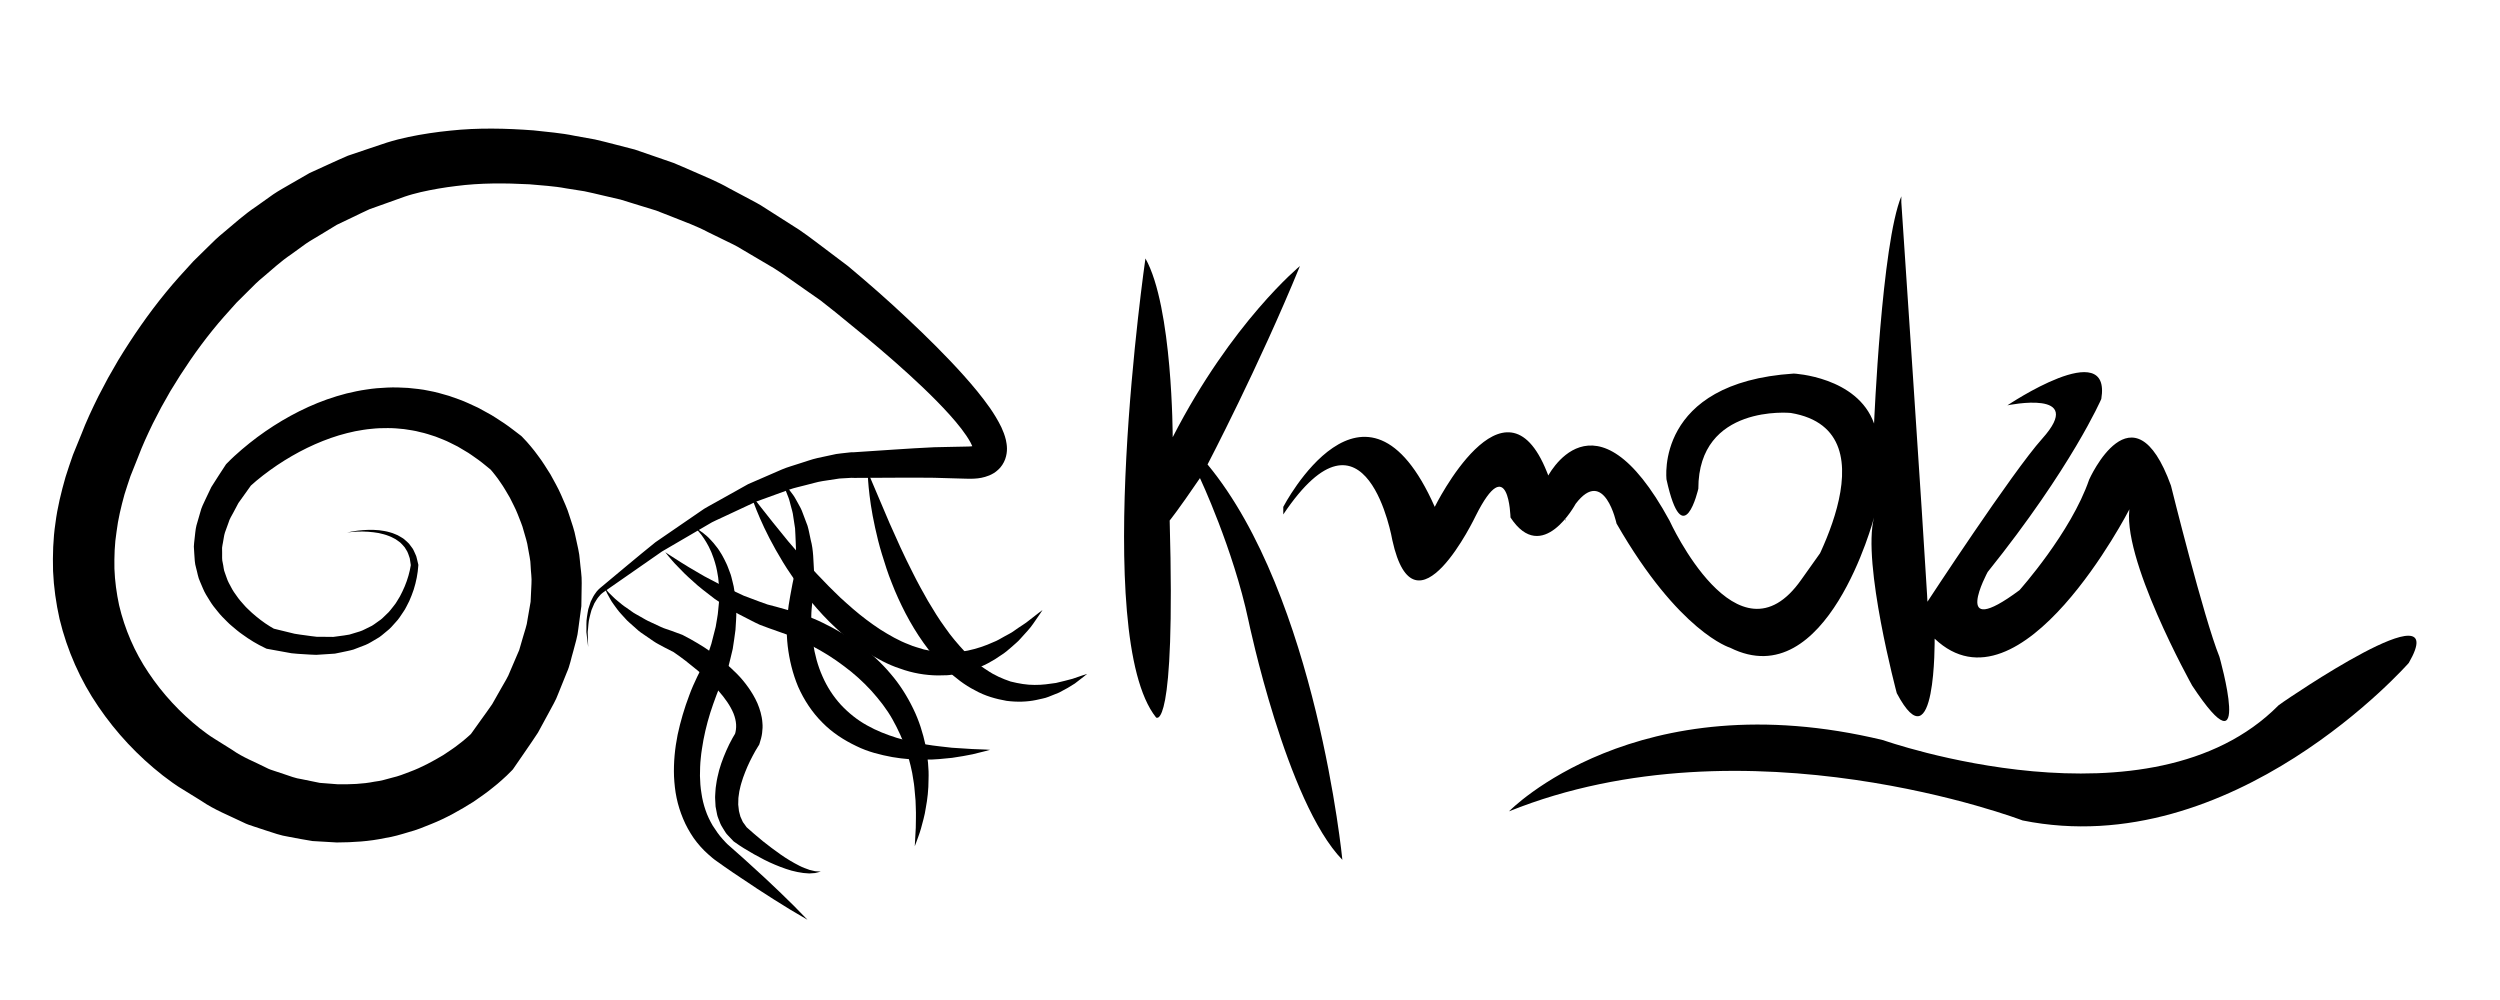 <svg xmlns="http://www.w3.org/2000/svg" xmlns:xlink="http://www.w3.org/1999/xlink" id="Capa_1" x="0px" y="0px" width="283.46px" height="113.39px" viewBox="0 0 283.46 113.39" xml:space="preserve"><g>	<path d="M39.354,60.381c0.785-0.184,1.592-0.281,2.406-0.303c0.407-0.013,0.815,0.009,1.225,0.041  c0.407,0.055,0.816,0.114,1.217,0.235c0.205,0.043,0.397,0.13,0.594,0.208c0.199,0.073,0.392,0.161,0.57,0.281  c0.179,0.117,0.381,0.204,0.534,0.362c0.159,0.147,0.335,0.28,0.479,0.444l0.395,0.53c0.125,0.181,0.194,0.391,0.293,0.588  c0.105,0.198,0.173,0.405,0.212,0.619l0.151,0.638l0.005,0.021l-0.003,0.053c-0.063,0.961-0.242,1.854-0.524,2.749  c-0.144,0.443-0.321,0.878-0.508,1.308c-0.228,0.41-0.399,0.856-0.682,1.239c-0.272,0.389-0.508,0.808-0.848,1.148  c-0.323,0.353-0.621,0.735-1.012,1.021c-0.379,0.295-0.723,0.65-1.156,0.867c-0.421,0.23-0.823,0.522-1.27,0.698l-1.352,0.519  c-0.459,0.137-0.93,0.212-1.398,0.319l-0.705,0.144l-0.707,0.048l-1.42,0.091c-0.47-0.004-0.934-0.05-1.403-0.073  c-0.466-0.036-0.941-0.044-1.402-0.109l-2.741-0.498l-0.073-0.013l-0.131-0.062c-0.517-0.239-0.926-0.472-1.368-0.73  c-0.424-0.265-0.85-0.53-1.25-0.833c-0.415-0.282-0.796-0.616-1.183-0.941c-0.396-0.314-0.732-0.707-1.101-1.062  c-0.358-0.366-0.663-0.794-0.994-1.192c-0.317-0.413-0.569-0.884-0.853-1.328c-0.273-0.453-0.447-0.97-0.669-1.457  c-0.235-0.486-0.298-1.036-0.448-1.558c-0.163-0.524-0.165-1.068-0.206-1.61l-0.048-0.814c0.004-0.27,0.049-0.533,0.073-0.801  c0.072-0.528,0.093-1.081,0.222-1.591l0.439-1.516c0.124-0.524,0.368-0.97,0.58-1.439l0.665-1.393  c0.53-0.853,1.085-1.689,1.634-2.534l0.035-0.054l0.111-0.114c0.592-0.608,1.112-1.071,1.69-1.57  c0.565-0.487,1.152-0.943,1.746-1.393c1.196-0.885,2.452-1.696,3.77-2.417c1.317-0.721,2.698-1.352,4.138-1.863  c0.72-0.256,1.457-0.475,2.203-0.67c0.751-0.177,1.508-0.346,2.281-0.451c0.769-0.123,1.552-0.188,2.336-0.218  c0.786-0.038,1.574-0.011,2.364,0.038c0.784,0.082,1.578,0.147,2.351,0.32c0.782,0.137,1.54,0.363,2.3,0.584  c0.742,0.261,1.498,0.508,2.207,0.842l1.069,0.493l1.027,0.561c0.697,0.36,1.323,0.81,1.977,1.229  c0.641,0.433,1.233,0.917,1.851,1.378l0.05,0.037l0.107,0.105c0.222,0.22,0.365,0.383,0.52,0.553  c0.16,0.172,0.304,0.343,0.441,0.512c0.282,0.34,0.562,0.682,0.809,1.035c0.531,0.691,0.974,1.427,1.436,2.155  c0.406,0.757,0.849,1.5,1.191,2.291c0.333,0.794,0.722,1.569,0.961,2.401c0.265,0.823,0.566,1.638,0.719,2.493  c0.172,0.849,0.411,1.689,0.464,2.559c0.068,0.863,0.233,1.728,0.208,2.594l-0.04,2.604l-0.344,2.565  c-0.079,0.868-0.353,1.678-0.563,2.509c-0.249,0.814-0.391,1.682-0.745,2.447l-0.949,2.354c-0.285,0.807-0.732,1.509-1.117,2.252  l-1.198,2.204c-0.443,0.698-0.924,1.367-1.386,2.051l-1.404,2.04l-0.053,0.077l-0.133,0.142c-0.228,0.242-0.393,0.396-0.567,0.564  c-0.176,0.173-0.35,0.33-0.523,0.479c-0.346,0.309-0.694,0.613-1.053,0.887c-0.702,0.583-1.451,1.083-2.191,1.602  c-1.525,0.961-3.104,1.854-4.794,2.527c-0.841,0.347-1.683,0.691-2.571,0.922c-0.875,0.265-1.75,0.531-2.663,0.664  c-1.794,0.39-3.646,0.495-5.479,0.506l-2.751-0.161c-0.902-0.138-1.797-0.317-2.695-0.485c-0.912-0.135-1.756-0.449-2.617-0.725  l-1.287-0.424c-0.431-0.138-0.86-0.278-1.255-0.482c-1.596-0.773-3.284-1.434-4.725-2.422l-2.237-1.386l-0.279-0.175  c0.307,0.202,0.076,0.051,0.14,0.093l-0.016-0.01l-0.034-0.021l-0.093-0.06l-0.179-0.115l-0.59-0.404  c-0.38-0.268-0.743-0.54-1.101-0.817c-2.83-2.218-5.28-4.827-7.31-7.813c-2.035-2.973-3.541-6.367-4.4-9.932  c-0.4-1.788-0.659-3.608-0.737-5.435c-0.049-1.82,0.001-3.648,0.269-5.43c0.225-1.792,0.66-3.528,1.146-5.234  c0.254-0.848,0.559-1.673,0.84-2.51l0.991-2.431l-0.09,0.227c0.33-0.879,0.628-1.551,0.959-2.293  c0.328-0.724,0.672-1.428,1.019-2.135l1.095-2.078l1.167-2.032c1.626-2.666,3.399-5.244,5.387-7.669  c0.986-1.216,2.055-2.373,3.114-3.531l1.685-1.656c0.556-0.558,1.122-1.105,1.74-1.602c1.212-1.015,2.382-2.078,3.708-2.96  l1.938-1.38c0.656-0.445,1.363-0.82,2.046-1.225l2.067-1.189l2.174-0.994c0.727-0.325,1.446-0.669,2.18-0.974l2.263-0.765  l2.13-0.714c0.327-0.106,0.862-0.255,1.263-0.361l1.201-0.282c1.589-0.328,3.167-0.565,4.747-0.72  c3.158-0.339,6.312-0.263,9.436-0.029c1.556,0.178,3.122,0.291,4.652,0.612l2.305,0.415c0.763,0.163,1.512,0.376,2.269,0.563  l2.261,0.584l2.203,0.759l2.199,0.762c0.717,0.292,1.422,0.611,2.133,0.916c1.418,0.619,2.852,1.202,4.19,1.969l2.04,1.085  c0.678,0.365,1.37,0.706,2.004,1.139l3.88,2.473c1.267,0.859,2.457,1.819,3.687,2.724l1.844,1.392l1.728,1.463  c1.136,0.98,2.267,1.963,3.373,2.977c2.213,2.027,4.388,4.101,6.482,6.3c1.046,1.101,2.072,2.234,3.058,3.439  c0.979,1.223,1.94,2.454,2.741,4.091c0.194,0.426,0.38,0.88,0.513,1.439c0.116,0.556,0.236,1.282-0.085,2.188  c-0.162,0.437-0.445,0.879-0.782,1.178c-0.334,0.322-0.697,0.519-1.013,0.652c-0.645,0.262-1.205,0.341-1.686,0.365  c-0.258,0.024-0.473,0.009-0.711,0.013l-0.554-0.014l-1.11-0.031l-2.22-0.064c-2.929-0.041-5.817,0.015-8.741,0.014L96.93,54.19  l-0.371-0.013l-0.46,0.026c-0.308,0.02-0.613,0.025-0.925,0.054l-1.904,0.29c-0.637,0.097-1.267,0.308-1.902,0.455  c-0.631,0.176-1.278,0.293-1.9,0.518l-3.741,1.357l-3.634,1.698c-0.598,0.301-1.235,0.529-1.801,0.896l-1.742,1.019l-3.495,2.041  l-6.672,4.643l-0.021,0.017c-0.078,0.047-0.181,0.155-0.273,0.234l-0.258,0.301c-0.169,0.205-0.292,0.452-0.442,0.68l-0.323,0.762  c-0.084,0.264-0.14,0.538-0.213,0.809c-0.154,0.542-0.14,1.115-0.219,1.678l0.055,1.71l-0.206-1.708  c0.029-0.572-0.036-1.158,0.072-1.732c0.05-0.286,0.083-0.578,0.148-0.864l0.274-0.845c0.14-0.264,0.251-0.545,0.423-0.797  c0.089-0.125,0.173-0.253,0.269-0.375c0.115-0.117,0.195-0.23,0.35-0.352l-0.021,0.017c2.098-1.741,4.187-3.514,6.324-5.233  l3.396-2.333l1.703-1.169c0.552-0.416,1.187-0.7,1.78-1.054l3.627-2.028l3.839-1.668c0.643-0.275,1.333-0.449,1.999-0.678  c0.678-0.202,1.333-0.462,2.033-0.615l2.108-0.452c0.362-0.056,0.737-0.089,1.106-0.133l0.557-0.062l0.649-0.014l-0.217,0.002  c2.993-0.186,6.02-0.425,9.009-0.562l2.22-0.048l1.11-0.022l0.556-0.012c0.131-0.012,0.288-0.005,0.397-0.028  c0.257-0.017,0.433-0.09,0.47-0.111c0.049-0.048-0.197,0.098-0.267,0.315c-0.063,0.204-0.023,0.156-0.079,0  c-0.049-0.159-0.15-0.391-0.275-0.631c-0.546-1.005-1.442-2.112-2.37-3.146c-0.939-1.043-1.951-2.062-2.993-3.058  c-2.087-1.993-4.292-3.907-6.538-5.774l-3.391-2.776l-1.708-1.349l-1.746-1.221c-1.184-0.808-2.33-1.674-3.539-2.435l-3.687-2.175  c-0.602-0.385-1.252-0.674-1.889-0.989l-1.914-0.935c-1.256-0.669-2.588-1.151-3.902-1.672l-1.973-0.772l-2.02-0.62l-2.017-0.623  l-2.05-0.476c-0.684-0.153-1.363-0.335-2.05-0.467l-2.073-0.327c-1.376-0.265-2.771-0.327-4.158-0.461  c-2.776-0.146-5.568-0.161-8.296,0.194c-1.364,0.162-2.711,0.395-4.015,0.691l-0.956,0.245c-0.311,0.094-0.491,0.137-0.866,0.266  l-2.065,0.74l-1.932,0.69c-0.625,0.277-1.234,0.59-1.853,0.882l-1.85,0.884l-1.756,1.068c-0.579,0.365-1.186,0.685-1.75,1.073  l-1.668,1.21c-1.144,0.762-2.156,1.709-3.21,2.598c-0.537,0.432-1.03,0.918-1.515,1.414l-1.473,1.464  c-0.926,1.034-1.867,2.059-2.735,3.147c-1.752,2.167-3.323,4.488-4.766,6.884l-1.031,1.825l-0.962,1.857  c-0.3,0.624-0.601,1.252-0.88,1.878c-0.27,0.61-0.559,1.296-0.746,1.805l-0.004,0.012l-0.086,0.216l-0.82,2.052  c-0.222,0.694-0.476,1.383-0.679,2.079c-0.385,1.395-0.724,2.798-0.895,4.205c-0.227,1.406-0.264,2.813-0.242,4.211  c0.051,1.396,0.241,2.777,0.53,4.137c0.639,2.703,1.753,5.311,3.346,7.669c1.574,2.358,3.572,4.519,5.805,6.29  c0.278,0.218,0.558,0.432,0.835,0.629l0.405,0.282l0.561,0.359l1.867,1.168c1.214,0.864,2.562,1.358,3.849,2.017  c0.32,0.176,0.657,0.283,0.995,0.39l1.008,0.335c0.672,0.222,1.337,0.492,2.029,0.582l2.053,0.42l2.072,0.161  c1.379,0.012,2.769-0.022,4.131-0.297c0.691-0.074,1.36-0.274,2.033-0.461c0.681-0.152,1.334-0.413,1.99-0.666  c1.318-0.486,2.568-1.168,3.786-1.893c0.584-0.398,1.189-0.775,1.735-1.215c0.288-0.208,0.549-0.43,0.81-0.651  c0.135-0.11,0.263-0.221,0.375-0.329l0.299-0.277l-0.186,0.218l1.253-1.754c0.414-0.587,0.852-1.163,1.25-1.758l1.048-1.849  c0.337-0.62,0.749-1.216,0.982-1.871l0.824-1.925l0.208-0.481l0.145-0.495l0.288-0.991c0.176-0.662,0.446-1.313,0.514-1.989  l0.349-2.015l0.096-2.028c0.054-0.679-0.073-1.348-0.093-2.024c-0.005-0.681-0.187-1.337-0.292-2.006  c-0.086-0.675-0.313-1.317-0.495-1.973c-0.156-0.664-0.456-1.281-0.691-1.922c-0.245-0.637-0.584-1.234-0.88-1.851  c-0.35-0.585-0.678-1.189-1.073-1.737c-0.185-0.289-0.387-0.55-0.589-0.812c-0.1-0.136-0.201-0.263-0.301-0.377l-0.259-0.304  l0.156,0.143c-0.496-0.39-0.974-0.816-1.483-1.184c-0.517-0.352-1.015-0.747-1.558-1.044l-0.801-0.477l-0.828-0.415  c-0.548-0.287-1.126-0.489-1.695-0.718c-0.581-0.187-1.16-0.388-1.758-0.51c-0.588-0.167-1.196-0.238-1.799-0.335  c-0.608-0.064-1.219-0.119-1.836-0.116c-0.616-0.005-1.236,0.014-1.855,0.084c-0.621,0.052-1.239,0.162-1.858,0.274  c-0.618,0.132-1.233,0.282-1.845,0.467c-1.221,0.37-2.424,0.85-3.595,1.419c-1.17,0.57-2.309,1.231-3.403,1.962  c-0.542,0.372-1.082,0.751-1.598,1.155c-0.505,0.392-1.05,0.843-1.455,1.221l0.146-0.168l-1.488,2.081l-0.583,1.098  c-0.193,0.365-0.429,0.724-0.532,1.108l-0.412,1.137c-0.125,0.381-0.144,0.769-0.229,1.153c-0.03,0.192-0.083,0.388-0.098,0.58  l0.007,0.577c0.008,0.384-0.035,0.778,0.073,1.151c0.094,0.373,0.087,0.773,0.249,1.134c0.149,0.361,0.236,0.748,0.425,1.101  c0.201,0.346,0.359,0.716,0.588,1.053c0.247,0.327,0.456,0.68,0.73,0.993c0.287,0.304,0.532,0.644,0.85,0.926  c0.308,0.29,0.607,0.591,0.947,0.852c0.324,0.279,0.673,0.525,1.022,0.775c0.345,0.233,0.734,0.479,1.05,0.651l-0.205-0.074  l2.485,0.607c0.416,0.083,0.833,0.117,1.251,0.182c0.417,0.052,0.838,0.127,1.256,0.162l1.249,0.008l0.628,0.007l0.61-0.082  c0.405-0.063,0.823-0.095,1.223-0.182l1.172-0.355c0.393-0.118,0.733-0.344,1.108-0.508c0.386-0.151,0.685-0.436,1.027-0.659  c0.354-0.214,0.624-0.526,0.925-0.807c0.318-0.268,0.543-0.62,0.809-0.94c0.275-0.315,0.45-0.703,0.684-1.053  c0.195-0.371,0.382-0.753,0.546-1.144c0.327-0.777,0.57-1.628,0.696-2.437l0.001,0.071l-0.082-0.547  c-0.015-0.188-0.057-0.367-0.131-0.533c-0.068-0.168-0.107-0.354-0.198-0.512l-0.288-0.468c-0.107-0.148-0.249-0.271-0.371-0.41  c-0.116-0.148-0.288-0.236-0.435-0.354c-0.146-0.121-0.312-0.214-0.487-0.295c-0.171-0.087-0.339-0.184-0.526-0.238  c-0.361-0.146-0.744-0.236-1.13-0.324c-0.39-0.064-0.784-0.121-1.183-0.144C40.959,60.241,40.152,60.267,39.354,60.381z"></path></g><g>	<path d="M98.389,53.502c0,0,0.986,2.321,2.466,5.803c0.757,1.713,1.639,3.696,2.691,5.742c0.511,1.03,1.085,2.063,1.674,3.099  c0.608,1.023,1.235,2.052,1.938,3.009c0.671,0.985,1.442,1.868,2.213,2.709c0.808,0.792,1.62,1.559,2.512,2.107  c0.87,0.601,1.793,0.997,2.705,1.304c0.926,0.231,1.842,0.389,2.714,0.384c0.874,0.011,1.683-0.114,2.419-0.22  c0.713-0.178,1.361-0.319,1.885-0.474c1.026-0.364,1.652-0.554,1.652-0.554s-0.481,0.409-1.392,1.091  c-0.471,0.31-1.069,0.664-1.787,1.027c-0.377,0.151-0.777,0.312-1.2,0.481c-0.425,0.179-0.913,0.233-1.409,0.361  c-1.003,0.21-2.145,0.251-3.345,0.094c-1.181-0.207-2.444-0.549-3.583-1.197c-1.178-0.592-2.23-1.429-3.217-2.335  c-0.958-0.931-1.846-1.951-2.607-3.035c-0.771-1.082-1.448-2.211-2.044-3.351c-0.589-1.142-1.117-2.285-1.55-3.417  c-0.458-1.122-0.802-2.239-1.127-3.293s-0.57-2.067-0.775-3.006c-0.418-1.873-0.623-3.461-0.73-4.574  C98.386,54.145,98.389,53.502,98.389,53.502z"></path></g><g>	<path d="M85.134,56.05c0,0,0.421,0.542,1.159,1.491c0.736,0.943,1.795,2.274,3.078,3.835c0.656,0.763,1.368,1.589,2.12,2.463  c0.755,0.864,1.596,1.729,2.458,2.616c0.433,0.442,0.892,0.868,1.341,1.315c0.476,0.413,0.932,0.864,1.425,1.27  c0.969,0.837,1.996,1.611,3.057,2.312c1.067,0.674,2.164,1.306,3.295,1.727c0.557,0.255,1.135,0.374,1.695,0.563  c0.57,0.1,1.136,0.256,1.698,0.285c0.283,0.021,0.563,0.041,0.84,0.062c0.278,0.013,0.551-0.026,0.826-0.026  c0.553,0.012,1.081-0.103,1.604-0.194c1.036-0.219,2.014-0.551,2.891-0.955c0.457-0.166,0.847-0.425,1.241-0.638  c0.386-0.226,0.789-0.395,1.109-0.643c0.648-0.479,1.291-0.827,1.738-1.214c0.926-0.738,1.494-1.15,1.494-1.15  s-0.365,0.578-1.072,1.573c-0.34,0.509-0.859,1.037-1.433,1.679c-0.275,0.334-0.646,0.606-1.003,0.94  c-0.367,0.321-0.752,0.664-1.216,0.946c-0.882,0.626-1.935,1.215-3.15,1.619c-0.611,0.193-1.241,0.409-1.92,0.491  c-0.336,0.052-0.678,0.13-1.025,0.144c-0.349,0.008-0.701,0.016-1.057,0.023c-1.419-0.017-2.89-0.269-4.265-0.774  c-1.407-0.451-2.691-1.182-3.928-1.945c-1.201-0.812-2.343-1.691-3.356-2.658c-1.03-0.949-1.957-1.959-2.796-2.972  c-0.844-1.01-1.587-2.037-2.255-3.029c-0.685-0.98-1.254-1.956-1.77-2.858c-1.024-1.808-1.727-3.39-2.179-4.51  C85.326,56.716,85.134,56.05,85.134,56.05z"></path></g><g>	<path d="M88.55,54.546c0,0,0.155,0.104,0.392,0.362c0.258,0.247,0.585,0.647,0.97,1.192c0.206,0.267,0.354,0.599,0.562,0.947  c0.202,0.35,0.416,0.737,0.562,1.177c0.166,0.438,0.341,0.905,0.527,1.398c0.15,0.502,0.234,1.045,0.363,1.61  c0.312,1.132,0.295,2.376,0.382,3.704c0.055,0.667-0.066,1.329-0.094,2.023c-0.039,0.666-0.133,1.451-0.184,2.058  c-0.108,1.18-0.012,2.563,0.155,3.86c0.187,1.313,0.535,2.611,1.068,3.804c0.52,1.198,1.23,2.288,2.084,3.225  c0.866,0.926,1.859,1.726,2.953,2.331c1.085,0.618,2.249,1.063,3.384,1.422c0.576,0.157,1.134,0.327,1.696,0.432  c0.556,0.128,1.097,0.253,1.628,0.319c1.056,0.182,2.045,0.262,2.926,0.371c0.889,0.057,1.664,0.106,2.303,0.147  c1.284,0.036,2.034,0.091,2.034,0.091s-0.711,0.205-1.985,0.505c-0.638,0.137-1.42,0.269-2.326,0.404  c-0.909,0.086-1.941,0.222-3.083,0.199c-1.14,0.023-2.39-0.058-3.705-0.288c-1.31-0.245-2.717-0.576-4.072-1.248  c-1.355-0.646-2.72-1.505-3.854-2.672c-1.151-1.146-2.072-2.552-2.733-4.043c-0.631-1.506-1.007-3.084-1.19-4.638  c-0.18-1.573-0.123-3.056,0.11-4.611c0.132-0.758,0.211-1.316,0.346-1.964c0.099-0.624,0.292-1.237,0.309-1.836  c0.042-0.599,0.069-1.184,0.122-1.752c0.082-0.574,0.05-1.116,0.021-1.643c-0.026-0.525-0.035-1.037-0.071-1.52  c-0.073-0.478-0.143-0.931-0.208-1.357c-0.043-0.439-0.177-0.817-0.27-1.184c-0.106-0.36-0.165-0.716-0.29-1.002  c-0.233-0.583-0.401-1.063-0.576-1.356C88.66,54.7,88.55,54.546,88.55,54.546z"></path></g><g>	<path d="M78.848,59.875c0.315,0.152,0.61,0.354,0.89,0.572c0.277,0.222,0.559,0.45,0.795,0.718  c0.254,0.256,0.483,0.534,0.702,0.824c0.238,0.278,0.411,0.597,0.609,0.905c0.193,0.311,0.333,0.646,0.502,0.974  c0.164,0.33,0.27,0.68,0.407,1.022c0.149,0.343,0.211,0.702,0.306,1.059c0.098,0.357,0.174,0.718,0.216,1.081  c0.049,0.363,0.119,0.729,0.148,1.095l0.058,1.1c0.034,0.738-0.062,1.459-0.09,2.194c-0.092,0.72-0.197,1.441-0.312,2.162  c-0.158,0.705-0.342,1.405-0.514,2.11l-0.015,0.061l-0.093,0.187c-0.29,0.581-0.589,1.257-0.849,1.905  c-0.264,0.658-0.505,1.324-0.744,1.989c-0.475,1.331-0.842,2.692-1.104,4.057c-0.112,0.684-0.242,1.364-0.3,2.045  c-0.08,0.682-0.089,1.358-0.096,2.031c0.014,0.67,0.059,1.336,0.171,1.983c0.09,0.653,0.247,1.288,0.458,1.901  c0.206,0.615,0.488,1.198,0.814,1.758c0.351,0.542,0.712,1.087,1.162,1.572c0.225,0.242,0.442,0.495,0.702,0.708l0.816,0.722  c0.562,0.482,1.104,0.987,1.653,1.486c1.102,0.991,2.188,2.002,3.258,3.032c1.073,1.028,2.131,2.075,3.159,3.16  c-1.299-0.739-2.569-1.516-3.823-2.312c-1.257-0.793-2.499-1.606-3.724-2.439c-0.615-0.413-1.236-0.819-1.838-1.249l-0.923-0.654  c-0.337-0.226-0.64-0.501-0.949-0.771c-0.615-0.542-1.169-1.166-1.651-1.845c-0.467-0.688-0.879-1.417-1.195-2.186  c-0.321-0.766-0.571-1.56-0.738-2.362c-0.169-0.805-0.25-1.615-0.292-2.422c-0.059-1.612,0.1-3.203,0.409-4.74  c0.329-1.532,0.77-3.025,1.318-4.468c0.265-0.726,0.576-1.432,0.912-2.125c0.338-0.703,0.677-1.362,1.097-2.079l-0.108,0.247  c0.201-0.628,0.391-1.261,0.607-1.889c0.169-0.634,0.333-1.272,0.489-1.913c0.09-0.643,0.252-1.291,0.29-1.939l0.096-0.977  c0.023-0.326,0.007-0.649,0.013-0.978c0.013-0.329-0.007-0.653-0.047-0.977c-0.04-0.321-0.042-0.656-0.111-0.974  c-0.064-0.318-0.096-0.651-0.186-0.966c-0.094-0.313-0.161-0.642-0.279-0.948c-0.129-0.302-0.212-0.633-0.367-0.927  c-0.136-0.306-0.284-0.607-0.462-0.895c-0.166-0.295-0.361-0.573-0.562-0.851C79.324,60.38,79.101,60.118,78.848,59.875z"></path></g><g>	<path d="M68.598,66.708c0.285,0.353,0.587,0.666,0.913,0.965c0.303,0.313,0.667,0.571,0.99,0.854  c0.158,0.146,0.353,0.255,0.528,0.381l0.527,0.373c0.334,0.266,0.738,0.446,1.101,0.668l0.555,0.317  c0.178,0.114,0.384,0.188,0.574,0.283l1.155,0.539c0.38,0.185,0.803,0.29,1.199,0.438l1.188,0.44l0.042,0.016l0.106,0.054  c0.586,0.298,1.106,0.592,1.644,0.913c0.533,0.315,1.055,0.652,1.557,1.02c1.008,0.732,1.988,1.524,2.896,2.449  c0.457,0.459,0.875,0.968,1.267,1.518c0.389,0.551,0.75,1.144,1.041,1.806c0.138,0.338,0.269,0.68,0.364,1.048  c0.095,0.365,0.176,0.745,0.198,1.141c0.042,0.391,0.021,0.799-0.033,1.195c-0.05,0.402-0.161,0.788-0.285,1.169l-0.048,0.147  l-0.108,0.166c-0.094,0.145-0.218,0.353-0.325,0.539l-0.32,0.588c-0.21,0.396-0.407,0.798-0.585,1.205  c-0.184,0.407-0.328,0.822-0.485,1.232c-0.132,0.412-0.273,0.826-0.354,1.238c-0.054,0.207-0.096,0.413-0.115,0.616  c-0.019,0.201-0.075,0.413-0.067,0.608l-0.015,0.597l0.065,0.568c0.002,0.197,0.084,0.357,0.116,0.543  c0.029,0.189,0.104,0.354,0.188,0.516c0.083,0.161,0.129,0.35,0.259,0.486l0.329,0.459l-0.066-0.059  c0.598,0.534,1.246,1.099,1.893,1.626c0.652,0.53,1.331,1.02,2.012,1.51c0.344,0.24,0.693,0.471,1.053,0.684  c0.359,0.21,0.721,0.424,1.095,0.604c0.374,0.194,0.761,0.328,1.16,0.471l0.614,0.143l0.642,0.041  c-0.206,0.057-0.42,0.122-0.641,0.167l-0.672,0.046c-0.446-0.018-0.899-0.068-1.336-0.164c-0.442-0.086-0.877-0.205-1.298-0.352  c-0.425-0.143-0.84-0.305-1.251-0.478c-0.824-0.34-1.608-0.756-2.381-1.188c-0.775-0.439-1.52-0.887-2.264-1.428l-0.034-0.024  l-0.033-0.034l-0.617-0.65c-0.221-0.208-0.358-0.481-0.524-0.735c-0.167-0.257-0.319-0.521-0.414-0.806  c-0.099-0.281-0.245-0.563-0.295-0.852l-0.167-0.87l-0.047-0.861c-0.023-0.291,0.02-0.561,0.028-0.844  c0.01-0.283,0.044-0.557,0.091-0.825c0.07-0.549,0.202-1.069,0.332-1.593c0.144-0.514,0.319-1.017,0.512-1.506  c0.194-0.49,0.406-0.97,0.636-1.44c0.115-0.235,0.242-0.466,0.367-0.698c0.133-0.235,0.252-0.447,0.42-0.712l-0.156,0.313  c0.238-0.733,0.196-1.523-0.151-2.399c-0.358-0.867-0.971-1.73-1.686-2.543c-0.7-0.827-1.521-1.601-2.386-2.328l-1.33-1.071  c-0.447-0.346-0.927-0.695-1.369-0.992l0.146,0.069l-1.24-0.637c-0.403-0.231-0.823-0.417-1.206-0.686l-1.146-0.787  c-0.186-0.137-0.387-0.247-0.559-0.406l-0.52-0.463c-0.337-0.318-0.705-0.589-1.004-0.947c-0.31-0.343-0.629-0.669-0.902-1.039  c-0.259-0.383-0.559-0.722-0.772-1.13C68.962,67.536,68.743,67.131,68.598,66.708z"></path></g><g>	<path d="M75.431,62.608c0,0,0.635,0.442,1.764,1.144c0.555,0.365,1.257,0.765,2.047,1.229c0.776,0.487,1.728,0.908,2.693,1.463  c0.507,0.23,1.036,0.47,1.583,0.718c0.27,0.127,0.544,0.256,0.823,0.387c0.287,0.107,0.579,0.217,0.874,0.327  c0.591,0.214,1.188,0.465,1.81,0.664c0.637,0.151,1.271,0.342,1.92,0.521c1.444,0.378,2.973,0.874,4.374,1.571  c1.422,0.686,2.808,1.509,4.118,2.457c1.295,0.966,2.501,2.071,3.537,3.302c1.051,1.216,1.898,2.576,2.565,3.952  c0.678,1.376,1.108,2.8,1.401,4.154c0.252,1.365,0.39,2.665,0.342,3.858c0.001,1.189-0.127,2.27-0.304,3.205  c-0.13,0.943-0.392,1.736-0.555,2.39c-0.185,0.65-0.396,1.144-0.509,1.484c-0.126,0.337-0.194,0.517-0.194,0.517  s0.042-0.763,0.114-2.099c0-0.665,0.046-1.464-0.001-2.374c-0.011-0.454-0.024-0.936-0.09-1.438  c-0.048-0.504-0.078-1.03-0.18-1.571c-0.136-1.089-0.454-2.229-0.791-3.406c-0.399-1.164-0.928-2.337-1.571-3.488  c-0.645-1.155-1.489-2.233-2.415-3.264c-0.94-1.02-1.99-1.977-3.141-2.817c-1.134-0.86-2.354-1.626-3.613-2.27  c-1.276-0.644-2.506-1.206-3.799-1.626c-0.709-0.255-1.41-0.49-2.08-0.756c-0.654-0.295-1.267-0.637-1.874-0.94  c-0.301-0.154-0.599-0.308-0.892-0.458c-0.276-0.177-0.549-0.351-0.817-0.521c-0.527-0.35-1.037-0.688-1.526-1.012  c-0.924-0.721-1.789-1.347-2.473-2.004c-0.711-0.621-1.294-1.2-1.754-1.696c-0.477-0.475-0.807-0.899-1.043-1.169  C75.543,62.766,75.431,62.608,75.431,62.608z"></path></g><path d="M129.874,29.303c0,0-6.183,42.768,1.202,52.042c0,0,2.232,2.062,1.546-22.329c0,0,0.859-1.029,3.435-4.808 c0,0,3.77,8.023,5.497,16.145c0,0,4.294,20.611,10.649,27.138c0,0-2.919-29.886-15.287-44.828c0,0,5.84-11.165,10.478-22.501 c0,0-7.729,6.355-14.428,19.408C132.965,49.569,132.965,34.798,129.874,29.303z"></path><path d="M215.581,22.26c-2.232,5.324-3.092,25.764-3.092,25.764c-1.89-5.324-9.104-5.668-9.104-5.668 c-15.802,1.03-14.428,12.022-14.428,12.022c1.89,8.588,3.607,1.031,3.607,1.031c0-9.619,10.478-8.587,10.478-8.587 c12.366,2.061,1.201,19.923,1.201,19.923s7.215-11.335,0-1.029c-7.213,10.305-14.941-6.673-14.941-6.673 c-8.588-15.775-13.913-4.835-13.913-4.835s4.809,11.336,0-0.706c-4.81-12.043-12.711,3.969-12.711,3.969 c-7.9-17.863-17.175,0-17.175,0v0.859c9.447-14.085,12.366,2.92,12.366,2.92c2.572,11.682,9.446-2.748,9.446-2.748 c3.778-7.557,3.951,0.172,3.951,0.172c3.606,5.497,7.386-1.546,7.386-1.546c3.263-4.294,4.637,2.232,4.637,2.232 c7.101,12.368,12.882,14.084,12.882,14.084c10.992,5.497,16.317-14.771,16.317-14.771c-1.374,5.152,2.577,19.924,2.577,19.924 c4.465,8.416,4.293-6.183,4.293-6.183c9.789,9.274,22.086-14.674,22.086-14.674s1.273-6.11,0.07-0.442 c-1.202,5.668,7.044,20.44,7.044,20.44c7.042,10.648,3.091-3.264,3.091-3.264c-1.783-4.414-5.496-19.409-5.496-19.409 c-4.294-11.852-9.275-0.688-9.275-0.688c-2.062,6.013-7.9,12.539-7.9,12.539c-7.928,5.893-3.607-2.061-3.607-2.061 c9.546-11.894,12.882-19.616,12.882-19.616c1.202-7.249-10.648,0.722-10.648,0.722s9.048-1.901,3.95,3.778 c-3.388,3.774-13.055,18.55-13.055,18.55s0.344,5.324,0-0.858c-0.343-6.183-2.919-44.486-2.919-44.486V22.26z"></path><path d="M258.35,79.972c-14.522,14.681-44.83,3.95-44.83,3.95c-28.008-6.77-42.425,8.073-42.425,8.073 c27.036-10.898,58.228,1.029,58.228,1.029c23.872,4.832,43.797-17.862,43.797-17.862c5.153-8.932-14.199,4.404-14.199,4.404 L258.35,79.972z"></path><path d="M171.095,92.509"></path></svg>